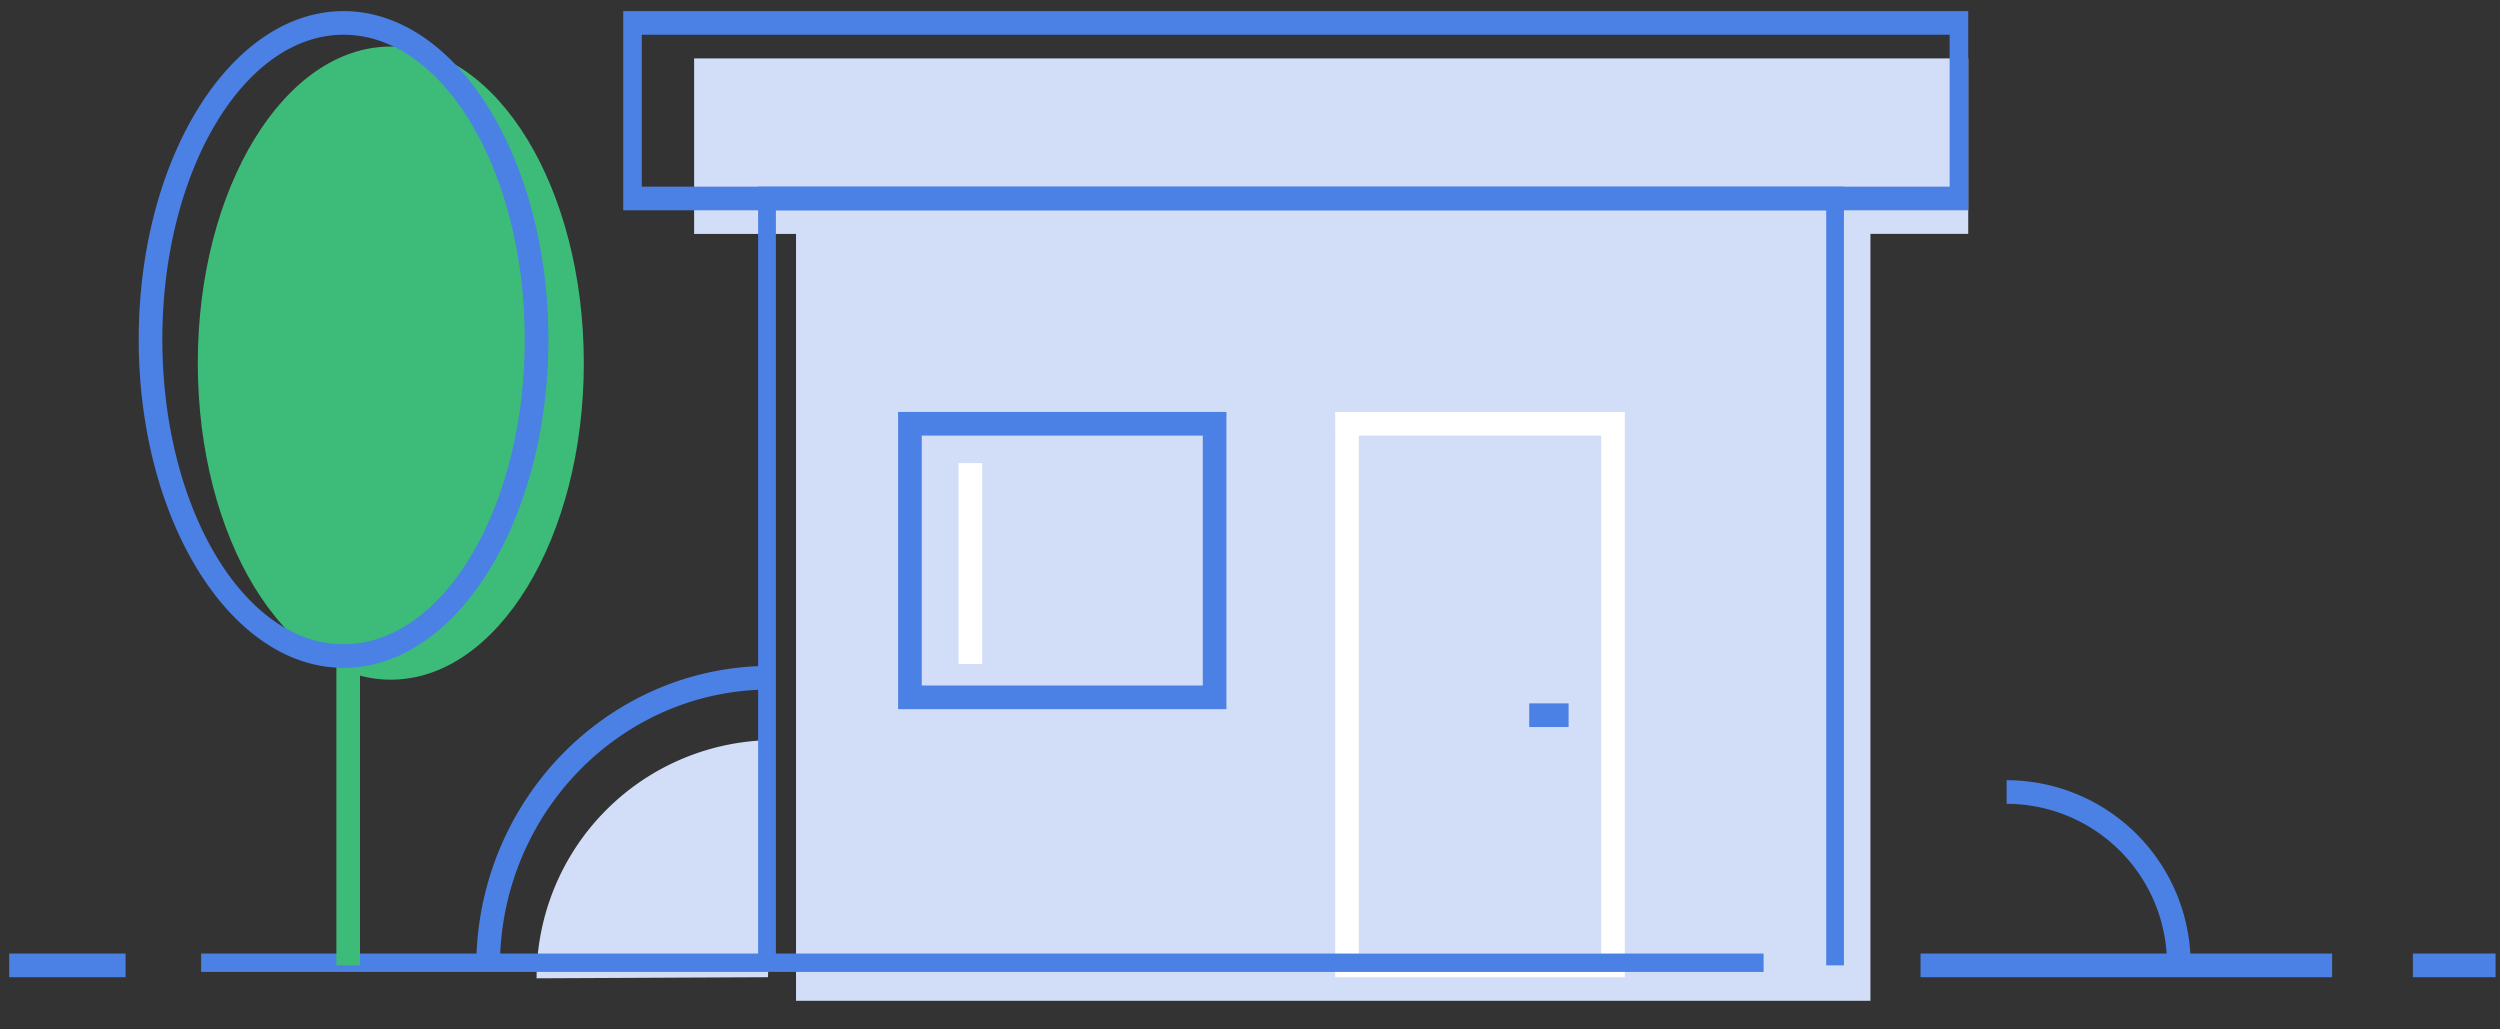 <svg width="68" height="28" xmlns="http://www.w3.org/2000/svg">
    <rect width="100%" height="100%" fill="#333333" stroke="none"/>
    <g fill="none" fill-rule="evenodd">
        <path d="M21.075 20.13a6.48 6.48 0 0 0-6.48 6.48l6.294-.03.186-6.45" fill="#D2DDF7"/>
        <path fill="#D2DDF7" d="M18.88 1.587v4.776h2.772v20.859h29.224V6.362h2.66V1.588H18.88"/>
        <path d="M36.96 25.936h6.591V11.848h-6.59v14.088zm-.642.643h7.876V11.205h-7.876V26.58z" fill="#FFF"/>
        <path fill="#4B80E4" d="M65.63 26.58h2.25v-.644h-2.25zM52.238 26.58h11.196v-.644H52.238zM5.47 26.436h42.5v-.5H5.47zM.251 26.58h3.165v-.644H.251z"/>
        <path fill="#3DBC79" d="M9.15 26.258h.642V10.612H9.15z"/>
        <path fill="#4B80E4" d="M50.155 26.258h-.482V5.72H21.104v20.538h-.483V5.078h29.534v21.18"/>
        <path d="M17.457 5.077H53.03V.945H17.457v4.132zm-.505.643h36.584V.302H16.952V5.72zM25.072 18.646h7.644v-6.798h-7.644v6.798zm-.643.643h8.93v-8.084h-8.93v8.084zM41.595 19.775h1.071v-.643h-1.071z" fill="#4B80E4"/>
        <path d="M15.88 9.876c0 4.756-2.35 8.611-5.25 8.611s-5.25-3.855-5.25-8.61c0-4.756 2.35-8.611 5.25-8.611s5.25 3.855 5.25 8.61" fill="#3DBC79"/>
        <path d="M59.586 26.227h-.643a4.368 4.368 0 0 0-4.363-4.363v-.643a5.012 5.012 0 0 1 5.006 5.006M9.345.945c-2.718 0-4.929 3.718-4.929 8.288 0 4.571 2.211 8.29 4.929 8.29 2.717 0 4.928-3.719 4.928-8.29 0-4.57-2.21-8.288-4.928-8.288zm0 17.22c-3.072 0-5.572-4.006-5.572-8.932 0-4.924 2.5-8.931 5.572-8.931s5.571 4.007 5.571 8.931c0 4.926-2.5 8.933-5.571 8.933zM13.598 26.288h-.643c0-4.508 3.583-8.175 7.988-8.175v.643c-4.05 0-7.345 3.38-7.345 7.532" fill="#4B80E4"/>
        <path fill="#FFF" d="M26.072 18.061h.643v-5.464h-.643z"/>
    </g>
</svg>
